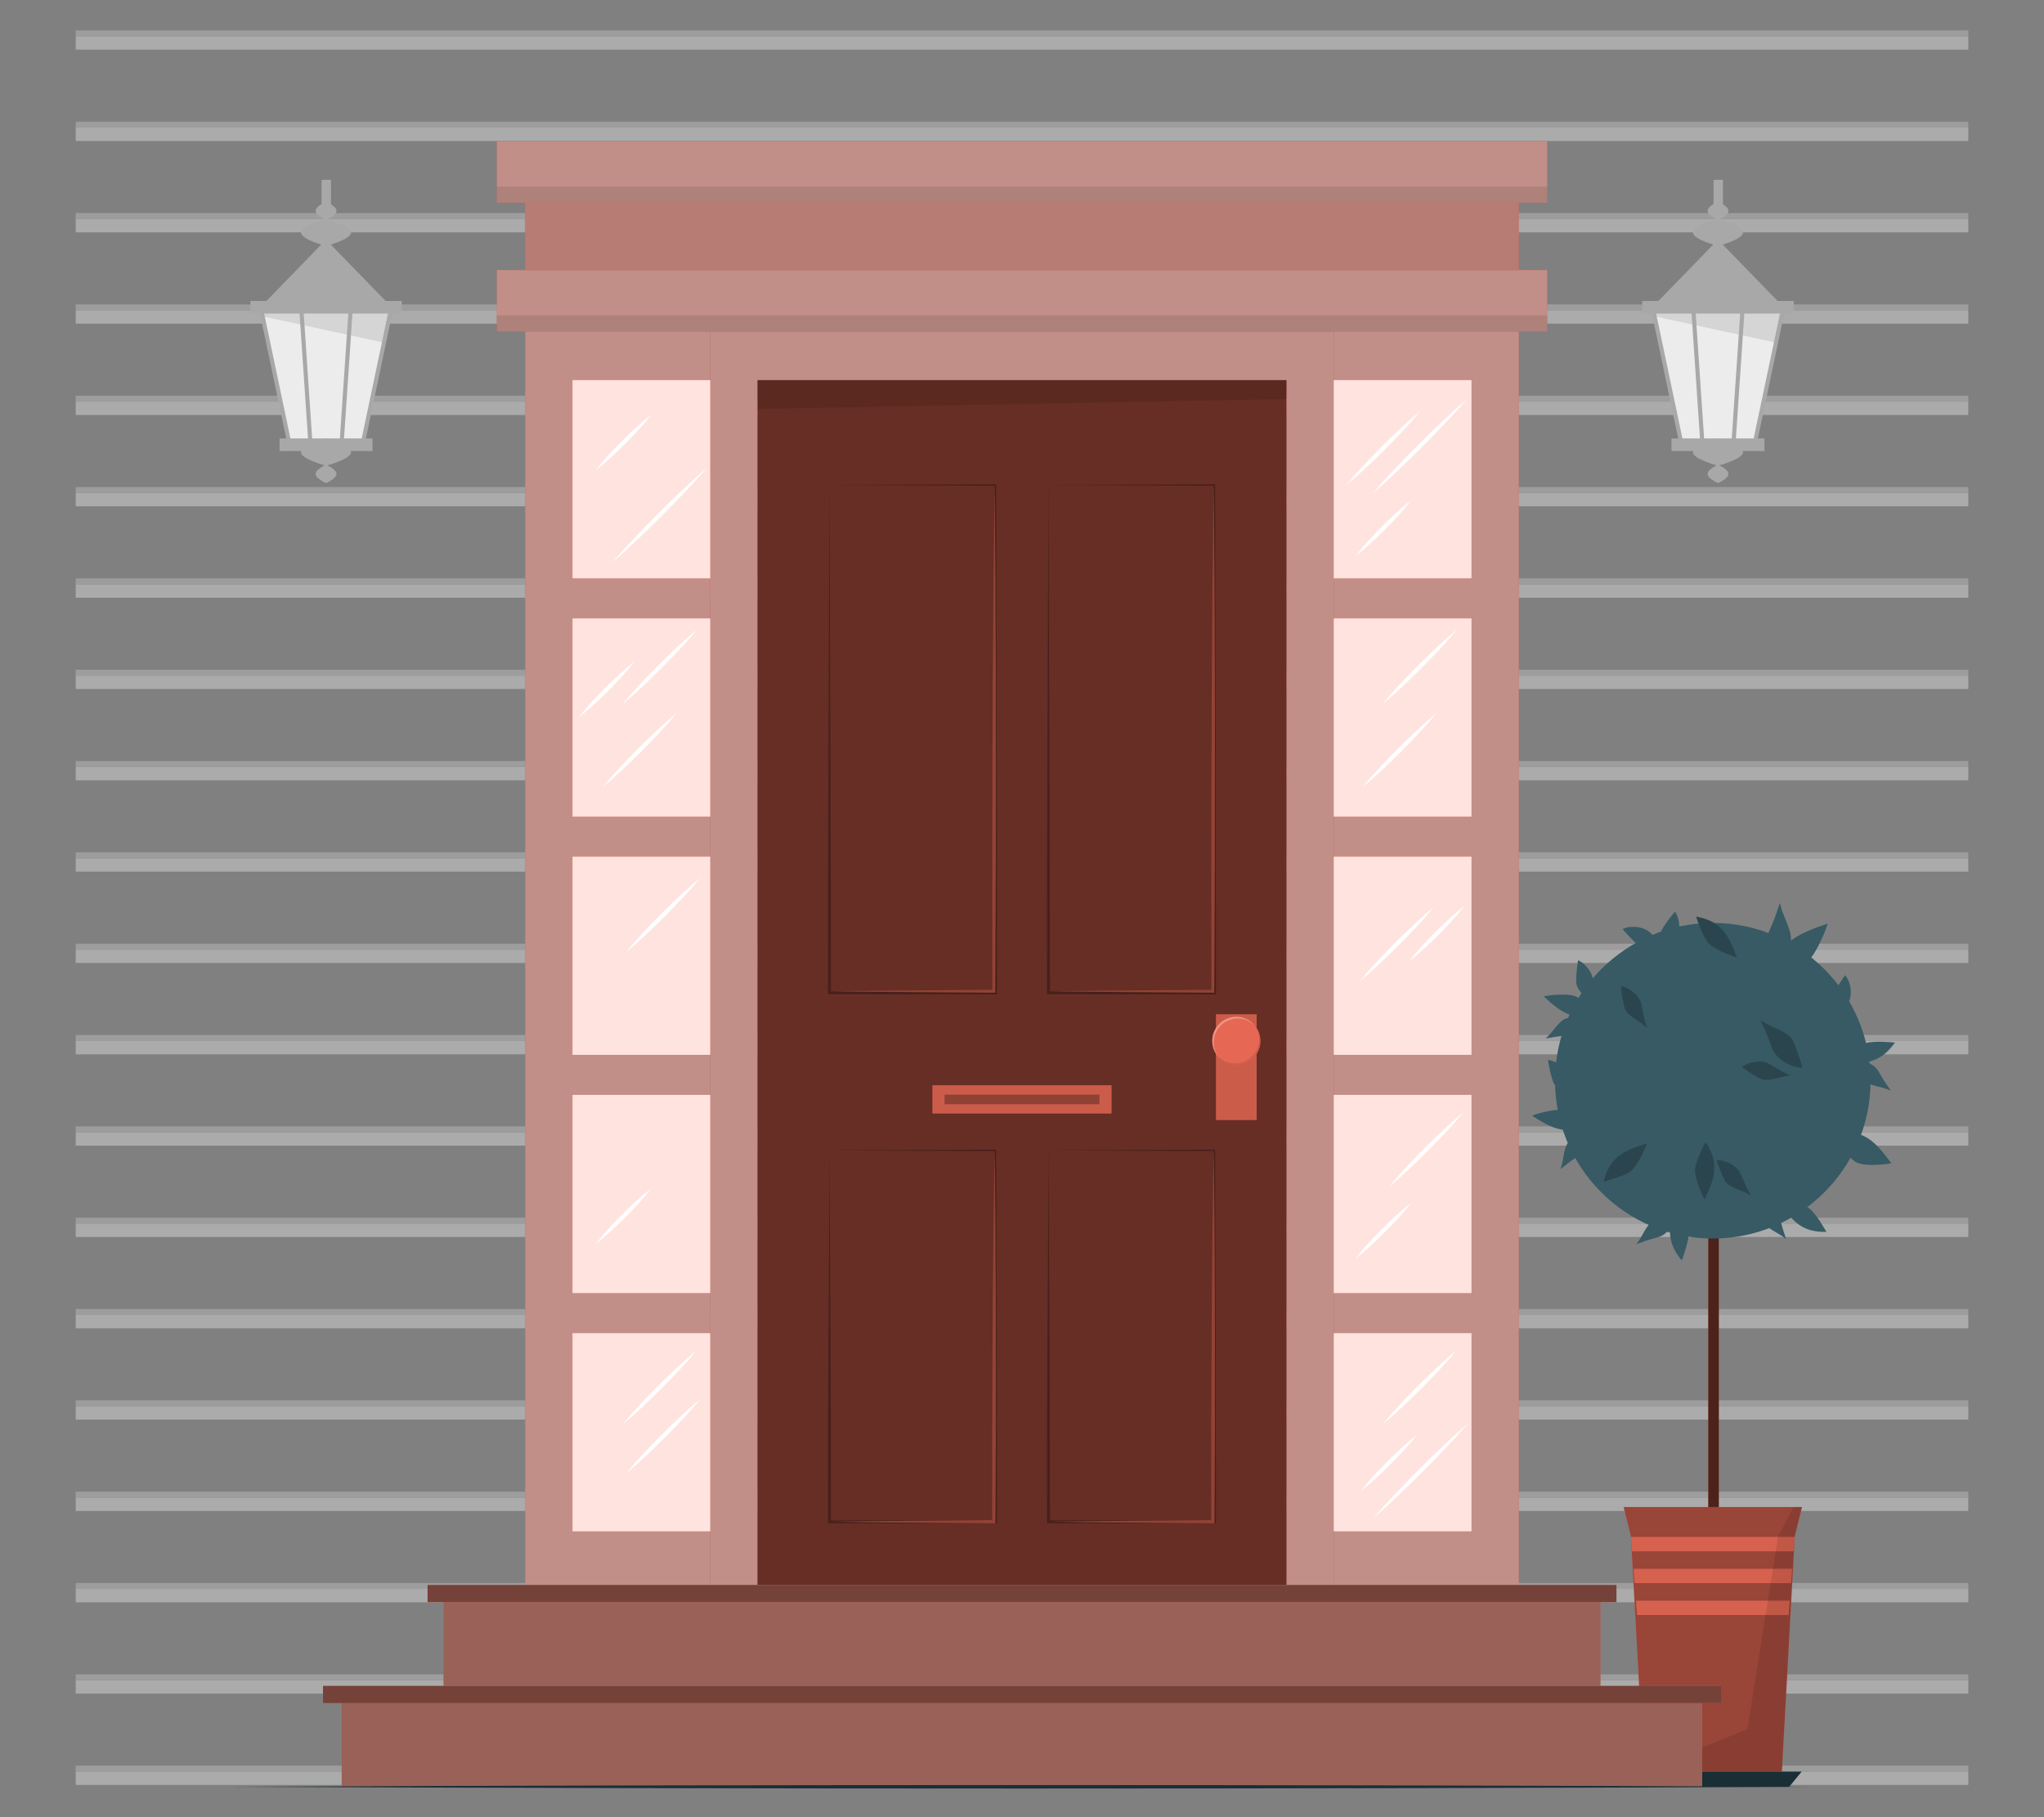 <?xml version="1.0" encoding="UTF-8"?>
<svg id="Layer_2" data-name="Layer 2" xmlns="http://www.w3.org/2000/svg" viewBox="0 0 540 480">
  <rect x="0" y="0" width="540" height="480" fill="#808080" stroke="none"/>
  <defs>
    <style>
      .cls-1, .cls-2, .cls-3, .cls-4, .cls-5, .cls-6, .cls-7, .cls-8, .cls-9, .cls-10, .cls-11, .cls-12, .cls-13, .cls-14, .cls-15, .cls-16, .cls-17, .cls-18, .cls-19, .cls-20, .cls-21 {
        stroke-width: 0px;
      }

      .cls-1, .cls-4, .cls-22 {
        opacity: .4;
      }

      .cls-1, .cls-14, .cls-16, .cls-19, .cls-21 {
        fill: #fff;
      }

      .cls-2 {
        fill: #ff735d;
      }

      .cls-3 {
        fill: #c8c8c8;
      }

      .cls-23, .cls-15 {
        opacity: .6;
      }

      .cls-5 {
        fill: #375a64;
      }

      .cls-6 {
        fill: #ececec;
      }

      .cls-8 {
        fill: #2b454e;
      }

      .cls-9, .cls-24, .cls-21 {
        opacity: .3;
      }

      .cls-10 {
        opacity: .7;
      }

      .cls-11 {
        fill: none;
      }

      .cls-12, .cls-19 {
        opacity: .2;
      }

      .cls-25 {
        opacity: .8;
      }

      .cls-13 {
        fill: #1a2e35;
      }

      .cls-26, .cls-16, .cls-20 {
        opacity: .1;
      }

      .cls-17 {
        fill: #a8a8a8;
      }

      .cls-18 {
        opacity: .5;
      }
    </style>
  </defs>
  <g id="Layer_2-2" data-name="Layer 2">
    <g>
      <rect class="cls-11" width="540" height="480"/>
      <g>
        <g class="cls-22">
          <g>
            <rect class="cls-6" x="20" y="9.58" width="500" height="3.54"/>
            <rect class="cls-3" x="20" y="8.03" width="500" height="1.55"/>
          </g>
          <g>
            <rect class="cls-6" x="20" y="33.7" width="500" height="3.54"/>
            <rect class="cls-3" x="20" y="32.15" width="500" height="1.55"/>
          </g>
          <g>
            <rect class="cls-6" x="20" y="57.83" width="500" height="3.54"/>
            <rect class="cls-3" x="20" y="56.28" width="500" height="1.55"/>
          </g>
          <g>
            <rect class="cls-6" x="20" y="81.95" width="500" height="3.54"/>
            <rect class="cls-3" x="20" y="80.4" width="500" height="1.55"/>
          </g>
          <g>
            <rect class="cls-6" x="20" y="106.08" width="500" height="3.54"/>
            <rect class="cls-3" x="20" y="104.52" width="500" height="1.55"/>
          </g>
          <g>
            <rect class="cls-6" x="20" y="130.2" width="500" height="3.54"/>
            <rect class="cls-3" x="20" y="128.65" width="500" height="1.55"/>
          </g>
          <g>
            <rect class="cls-6" x="20" y="154.33" width="500" height="3.54"/>
            <rect class="cls-3" x="20" y="152.77" width="500" height="1.55"/>
          </g>
          <g>
            <rect class="cls-6" x="20" y="178.45" width="500" height="3.54"/>
            <rect class="cls-3" x="20" y="176.9" width="500" height="1.55"/>
          </g>
          <g>
            <rect class="cls-6" x="20" y="202.58" width="500" height="3.54"/>
            <rect class="cls-3" x="20" y="201.02" width="500" height="1.55"/>
          </g>
          <g>
            <rect class="cls-6" x="20" y="226.7" width="500" height="3.54"/>
            <rect class="cls-3" x="20" y="225.15" width="500" height="1.55"/>
          </g>
          <g>
            <rect class="cls-6" x="20" y="250.82" width="500" height="3.54"/>
            <rect class="cls-3" x="20" y="249.27" width="500" height="1.55"/>
          </g>
          <g>
            <rect class="cls-6" x="20" y="274.95" width="500" height="3.54"/>
            <rect class="cls-3" x="20" y="273.4" width="500" height="1.55"/>
          </g>
          <g>
            <rect class="cls-6" x="20" y="299.07" width="500" height="3.54"/>
            <rect class="cls-3" x="20" y="297.52" width="500" height="1.55"/>
          </g>
          <g>
            <rect class="cls-6" x="20" y="323.2" width="500" height="3.54"/>
            <rect class="cls-3" x="20" y="321.65" width="500" height="1.55"/>
          </g>
          <g>
            <rect class="cls-6" x="20" y="347.32" width="500" height="3.54"/>
            <rect class="cls-3" x="20" y="345.77" width="500" height="1.55"/>
          </g>
          <g>
            <rect class="cls-6" x="20" y="371.45" width="500" height="3.54"/>
            <rect class="cls-3" x="20" y="369.89" width="500" height="1.55"/>
          </g>
          <g>
            <rect class="cls-6" x="20" y="395.57" width="500" height="3.54"/>
            <rect class="cls-3" x="20" y="394.02" width="500" height="1.55"/>
          </g>
          <g>
            <rect class="cls-6" x="20" y="419.7" width="500" height="3.54"/>
            <rect class="cls-3" x="20" y="418.14" width="500" height="1.55"/>
          </g>
          <g>
            <rect class="cls-6" x="20" y="443.82" width="500" height="3.54"/>
            <rect class="cls-3" x="20" y="442.27" width="500" height="1.55"/>
          </g>
          <g>
            <rect class="cls-6" x="20" y="467.94" width="500" height="3.54"/>
            <rect class="cls-3" x="20" y="466.39" width="500" height="1.55"/>
          </g>
        </g>
        <g>
          <g>
            <rect class="cls-17" x="452.7" y="47.5" width="2.48" height="7.53"/>
            <g>
              <polygon class="cls-6" points="471.15 81.07 463.47 117.47 444.27 117.47 436.6 81.07 471.15 81.07"/>
              <polygon class="cls-20" points="435.69 80.38 472.17 80.38 469.17 90.49 437.13 83.57 435.69 80.38"/>
            </g>
            <polygon class="cls-17" points="471.15 81.07 436.6 81.07 453.87 63.31 471.15 81.07"/>
            <path class="cls-17" d="m460.5,61.38c0,1.89-6.63,3.6-6.63,3.6,0,0-6.63-1.71-6.63-3.6s6.63-3.6,6.63-3.6c0,0,6.63,1.73,6.63,3.6Z"/>
            <path class="cls-17" d="m460.5,119.41c0,1.89-6.63,3.6-6.63,3.6,0,0-6.63-1.71-6.63-3.6s6.63-3.6,6.63-3.6c0,0,6.63,1.73,6.63,3.6Z"/>
            <path class="cls-17" d="m456.63,55.7c0,1.27-2.75,2.42-2.75,2.42,0,0-2.75-1.15-2.75-2.42s2.75-2.42,2.75-2.42c0,0,2.75,1.16,2.75,2.42Z"/>
            <path class="cls-17" d="m456.63,125.18c0,1.27-2.75,2.42-2.75,2.42,0,0-2.75-1.15-2.75-2.42s2.75-2.42,2.75-2.42c0,0,2.75,1.16,2.75,2.42Z"/>
            <rect class="cls-17" x="433.86" y="79.5" width="40.01" height="3.33"/>
            <rect class="cls-17" x="441.59" y="115.81" width="24.55" height="3.33"/>
            <rect class="cls-17" x="439.89" y="80.67" width="1.09" height="37.2" transform="translate(-11 92.89) rotate(-11.89)"/>
            <rect class="cls-17" x="448.72" y="98.73" width="37.2" height="1.09" transform="translate(273.91 536.12) rotate(-78.11)"/>
            <rect class="cls-17" x="447.99" y="81.03" width="1.09" height="36.48" transform="translate(-5.67 30.48) rotate(-3.87)"/>
            <rect class="cls-17" x="440.96" y="98.73" width="36.48" height="1.09" transform="translate(329.21 550.74) rotate(-86.14)"/>
          </g>
          <g>
            <rect class="cls-17" x="84.96" y="47.5" width="2.48" height="7.53"/>
            <g>
              <polygon class="cls-6" points="103.42 81.07 95.73 117.47 76.53 117.47 68.86 81.07 103.42 81.07"/>
              <polygon class="cls-20" points="67.95 80.38 104.43 80.38 101.43 90.49 69.39 83.57 67.95 80.38"/>
            </g>
            <polygon class="cls-17" points="103.42 81.07 68.86 81.07 86.13 63.31 103.42 81.07"/>
            <path class="cls-17" d="m92.76,61.38c0,1.89-6.63,3.6-6.63,3.6,0,0-6.63-1.71-6.63-3.6s6.63-3.6,6.63-3.6c0,0,6.63,1.73,6.63,3.6Z"/>
            <path class="cls-17" d="m92.76,119.41c0,1.89-6.63,3.6-6.63,3.6,0,0-6.63-1.71-6.63-3.6s6.63-3.6,6.63-3.6c0,0,6.63,1.73,6.63,3.6Z"/>
            <path class="cls-17" d="m88.89,55.7c0,1.27-2.75,2.42-2.75,2.42,0,0-2.75-1.15-2.75-2.42s2.75-2.42,2.75-2.42c0,0,2.75,1.16,2.75,2.42Z"/>
            <path class="cls-17" d="m88.89,125.18c0,1.27-2.75,2.42-2.75,2.42,0,0-2.75-1.15-2.75-2.42s2.75-2.42,2.75-2.42c0,0,2.75,1.16,2.75,2.42Z"/>
            <rect class="cls-17" x="66.13" y="79.5" width="40.01" height="3.33"/>
            <rect class="cls-17" x="73.86" y="115.81" width="24.55" height="3.33"/>
            <rect class="cls-17" x="72.15" y="80.67" width="1.09" height="37.2" transform="translate(-18.9 17.11) rotate(-11.89)"/>
            <rect class="cls-17" x="80.99" y="98.73" width="37.2" height="1.09" transform="translate(-18.07 176.27) rotate(-78.11)"/>
            <rect class="cls-17" x="80.25" y="81.03" width="1.09" height="36.48" transform="translate(-6.51 5.68) rotate(-3.87)"/>
            <rect class="cls-17" x="73.22" y="98.73" width="36.48" height="1.09" transform="translate(-13.75 183.84) rotate(-86.14)"/>
          </g>
        </g>
        <g>
          <g>
            <rect class="cls-2" x="352.36" y="87.14" width="48.88" height="331.52" transform="translate(753.6 505.81) rotate(180)"/>
            <rect class="cls-4" x="352.36" y="87.14" width="48.88" height="331.52" transform="translate(753.6 505.81) rotate(180)"/>
            <rect class="cls-1" x="352.36" y="87.14" width="48.88" height="331.52" transform="translate(753.6 505.81) rotate(180)"/>
          </g>
          <g>
            <rect class="cls-2" x="138.76" y="87.14" width="48.88" height="331.52" transform="translate(326.4 505.81) rotate(180)"/>
            <rect class="cls-4" x="138.76" y="87.14" width="48.88" height="331.52" transform="translate(326.4 505.81) rotate(180)"/>
            <rect class="cls-1" x="138.76" y="87.14" width="48.88" height="331.52" transform="translate(326.4 505.81) rotate(180)"/>
          </g>
          <g>
            <polygon class="cls-2" points="352.36 87.56 352.36 418.66 339.86 418.66 339.86 100.41 200.13 100.41 200.13 418.66 187.64 418.66 187.64 87.56 352.36 87.56"/>
            <g class="cls-22">
              <polygon class="cls-7" points="352.36 87.56 352.36 418.66 339.86 418.66 339.86 100.41 200.13 100.41 200.13 418.66 187.64 418.66 187.64 87.56 352.36 87.56"/>
            </g>
            <g class="cls-22">
              <polygon class="cls-14" points="352.36 87.56 352.36 418.66 339.86 418.66 339.86 100.41 200.13 100.41 200.13 418.66 187.64 418.66 187.64 87.56 352.36 87.56"/>
            </g>
          </g>
          <g>
            <g>
              <rect class="cls-2" x="151.25" y="100.41" width="36.39" height="52.35"/>
              <rect class="cls-2" x="151.25" y="163.35" width="36.39" height="52.35"/>
              <rect class="cls-2" x="151.25" y="226.28" width="36.39" height="52.35"/>
              <rect class="cls-2" x="151.25" y="289.21" width="36.39" height="52.35"/>
              <rect class="cls-2" x="151.25" y="352.15" width="36.39" height="52.35"/>
            </g>
            <g class="cls-25">
              <rect class="cls-14" x="151.25" y="100.41" width="36.39" height="52.35"/>
              <rect class="cls-14" x="151.25" y="163.35" width="36.39" height="52.35"/>
              <rect class="cls-14" x="151.25" y="226.28" width="36.39" height="52.35"/>
              <rect class="cls-14" x="151.25" y="289.21" width="36.39" height="52.35"/>
              <rect class="cls-14" x="151.25" y="352.15" width="36.39" height="52.35"/>
            </g>
          </g>
          <g>
            <g>
              <rect class="cls-2" x="352.36" y="100.41" width="36.39" height="52.35"/>
              <rect class="cls-2" x="352.36" y="163.35" width="36.39" height="52.35"/>
              <rect class="cls-2" x="352.36" y="226.28" width="36.39" height="52.35"/>
              <rect class="cls-2" x="352.36" y="289.21" width="36.39" height="52.35"/>
              <rect class="cls-2" x="352.36" y="352.15" width="36.39" height="52.35"/>
            </g>
            <g class="cls-25">
              <rect class="cls-14" x="352.36" y="100.41" width="36.39" height="52.35"/>
              <rect class="cls-14" x="352.36" y="163.35" width="36.39" height="52.35"/>
              <rect class="cls-14" x="352.36" y="226.28" width="36.39" height="52.35"/>
              <rect class="cls-14" x="352.36" y="289.21" width="36.39" height="52.35"/>
              <rect class="cls-14" x="352.36" y="352.15" width="36.39" height="52.35"/>
            </g>
          </g>
          <g>
            <g>
              <rect class="cls-2" x="131.26" y="71.34" width="277.49" height="16.22"/>
              <rect class="cls-4" x="131.26" y="71.34" width="277.49" height="16.22"/>
              <rect class="cls-1" x="131.26" y="71.34" width="277.49" height="16.22"/>
            </g>
            <rect class="cls-20" x="131.26" y="83.31" width="277.49" height="4.25"/>
          </g>
          <g>
            <g>
              <rect class="cls-2" x="131.26" y="37.32" width="277.49" height="16.22"/>
              <rect class="cls-4" x="131.26" y="37.32" width="277.49" height="16.22"/>
              <rect class="cls-1" x="131.26" y="37.32" width="277.49" height="16.22"/>
            </g>
            <rect class="cls-20" x="131.26" y="49.28" width="277.49" height="4.25"/>
          </g>
          <g>
            <rect class="cls-2" x="138.76" y="53.54" width="262.48" height="17.81"/>
            <rect class="cls-4" x="138.76" y="53.54" width="262.48" height="17.81"/>
            <rect class="cls-21" x="138.76" y="53.54" width="262.48" height="17.81"/>
          </g>
          <g>
            <path class="cls-14" d="m165.33,251.56c2.98-3.61,6.2-6.97,9.48-10.28,3.3-3.28,6.67-6.5,10.28-9.48-2.98,3.61-6.2,6.97-9.48,10.28-3.31,3.28-6.67,6.5-10.28,9.48Z"/>
            <path class="cls-14" d="m165.33,389.26c2.98-3.61,6.2-6.97,9.48-10.28,3.3-3.28,6.67-6.5,10.28-9.48-2.98,3.61-6.2,6.97-9.48,10.28-3.31,3.28-6.67,6.5-10.28,9.48Z"/>
            <path class="cls-14" d="m164.39,186.07c2.98-3.61,6.2-6.97,9.48-10.28,3.3-3.28,6.67-6.5,10.28-9.48-2.98,3.61-6.2,6.97-9.48,10.28-3.31,3.28-6.67,6.5-10.28,9.48Z"/>
            <path class="cls-14" d="m164.39,376.34c2.98-3.61,6.2-6.97,9.48-10.28,3.3-3.28,6.67-6.5,10.28-9.48-2.98,3.61-6.2,6.97-9.48,10.28-3.31,3.28-6.67,6.5-10.28,9.48Z"/>
            <path class="cls-14" d="m159.09,208.03c2.98-3.61,6.2-6.97,9.48-10.28,3.3-3.28,6.67-6.5,10.28-9.48-2.98,3.61-6.2,6.97-9.48,10.28-3.31,3.28-6.67,6.5-10.28,9.48Z"/>
            <path class="cls-14" d="m161.76,148.57c1.92-2.25,3.93-4.41,5.95-6.56,2.01-2.16,4.09-4.25,6.16-6.35,2.09-2.08,4.19-4.15,6.34-6.16l3.24-3.02c1.11-.98,2.19-1.98,3.32-2.93-.95,1.13-1.96,2.21-2.93,3.32l-3.02,3.24c-2.01,2.16-4.09,4.25-6.16,6.34-2.09,2.07-4.19,4.15-6.35,6.16-2.15,2.02-4.31,4.03-6.56,5.95Z"/>
            <path class="cls-14" d="m152.82,189.57c2.15-2.78,4.54-5.31,7-7.79,2.48-2.45,5.01-4.85,7.79-7-2.15,2.78-4.54,5.32-7,7.79-2.48,2.45-5.01,4.84-7.79,7Z"/>
            <path class="cls-14" d="m157.31,124.29c2.15-2.78,4.54-5.31,7-7.79,2.48-2.45,5.01-4.85,7.79-7-2.15,2.78-4.54,5.32-7,7.79-2.48,2.45-5.01,4.84-7.79,7Z"/>
            <path class="cls-14" d="m157.31,328.65c2.15-2.78,4.54-5.31,7-7.79,2.48-2.45,5.01-4.85,7.79-7-2.15,2.78-4.54,5.32-7,7.79-2.48,2.45-5.01,4.84-7.79,7Z"/>
            <path class="cls-14" d="m366.92,313.52c2.98-3.61,6.2-6.97,9.48-10.28,3.3-3.28,6.67-6.5,10.28-9.48-2.98,3.61-6.2,6.97-9.48,10.28-3.31,3.28-6.67,6.5-10.28,9.48Z"/>
            <path class="cls-14" d="m359.15,259.26c2.98-3.61,6.2-6.97,9.48-10.28,3.3-3.28,6.67-6.5,10.28-9.48-2.98,3.61-6.2,6.97-9.48,10.28-3.31,3.28-6.67,6.5-10.28,9.48Z"/>
            <path class="cls-14" d="m365.15,186.07c2.98-3.61,6.2-6.97,9.48-10.28,3.3-3.28,6.67-6.5,10.28-9.48-2.98,3.61-6.2,6.97-9.48,10.28-3.31,3.28-6.67,6.5-10.28,9.48Z"/>
            <path class="cls-14" d="m365.15,376.34c2.98-3.61,6.2-6.97,9.48-10.28,3.3-3.28,6.67-6.5,10.28-9.48-2.98,3.61-6.2,6.97-9.48,10.28-3.31,3.28-6.67,6.5-10.28,9.48Z"/>
            <path class="cls-14" d="m359.85,208.03c2.98-3.61,6.2-6.97,9.48-10.28,3.3-3.28,6.67-6.5,10.28-9.48-2.98,3.61-6.2,6.97-9.48,10.28-3.31,3.28-6.67,6.5-10.28,9.48Z"/>
            <path class="cls-14" d="m355.59,128.21c2.98-3.61,6.2-6.97,9.48-10.28,3.3-3.28,6.67-6.5,10.28-9.48-2.98,3.61-6.2,6.97-9.48,10.28-3.31,3.28-6.67,6.5-10.28,9.48Z"/>
            <path class="cls-14" d="m362.52,130.46c1.92-2.25,3.93-4.41,5.95-6.56,2.01-2.16,4.09-4.25,6.16-6.35,2.09-2.08,4.19-4.15,6.34-6.16l3.24-3.02c1.11-.98,2.19-1.98,3.32-2.93-.95,1.13-1.96,2.21-2.93,3.32l-3.02,3.24c-2.01,2.16-4.09,4.25-6.16,6.34-2.09,2.07-4.19,4.15-6.35,6.16-2.15,2.02-4.31,4.03-6.56,5.95Z"/>
            <path class="cls-14" d="m362.84,400.99c1.92-2.25,3.93-4.41,5.95-6.56,2.01-2.16,4.09-4.25,6.16-6.35,2.09-2.08,4.19-4.15,6.34-6.16l3.24-3.02c1.11-.98,2.19-1.98,3.32-2.93-.95,1.13-1.96,2.21-2.93,3.32l-3.02,3.24c-2.01,2.16-4.09,4.25-6.16,6.34-2.09,2.07-4.19,4.15-6.35,6.16-2.15,2.02-4.31,4.03-6.56,5.95Z"/>
            <path class="cls-14" d="m359.53,393.82c2.15-2.78,4.54-5.31,7-7.79,2.48-2.45,5.01-4.85,7.79-7-2.15,2.78-4.54,5.32-7,7.79-2.48,2.45-5.01,4.84-7.79,7Z"/>
            <path class="cls-14" d="m372.21,253.98c2.15-2.78,4.54-5.31,7-7.79,2.48-2.45,5.01-4.85,7.79-7-2.15,2.78-4.54,5.32-7,7.79-2.48,2.45-5.01,4.84-7.79,7Z"/>
            <path class="cls-14" d="m358.07,146.89c2.15-2.78,4.54-5.31,7-7.79,2.48-2.45,5.01-4.85,7.79-7-2.15,2.78-4.54,5.32-7,7.79-2.48,2.45-5.01,4.84-7.79,7Z"/>
            <path class="cls-14" d="m358.07,332.47c2.15-2.78,4.54-5.31,7-7.79,2.48-2.45,5.01-4.85,7.79-7-2.15,2.78-4.54,5.32-7,7.79-2.48,2.45-5.01,4.84-7.79,7Z"/>
          </g>
          <g>
            <g>
              <rect class="cls-2" x="200.13" y="100.41" width="139.73" height="318.25" transform="translate(539.99 519.07) rotate(180)"/>
              <g class="cls-23">
                <rect class="cls-7" x="200.13" y="100.41" width="139.73" height="318.25" transform="translate(539.99 519.07) rotate(180)"/>
              </g>
              <g class="cls-24">
                <path class="cls-7" d="m219.13,128.12c.08,22.09.29,82.57.35,103.94l.04,30.17-.38-.38,43.84-.04s-.42.42-.42.42c.01-33.52.11-100.58.22-134.11l.2.2-43.84-.2h0Zm0,0l43.84-.2h.2s0,.2,0,.2c.11,33.51.21,100.59.22,134.11v.42s-.42,0-.42,0l-43.84-.04h-.39s0-.39,0-.39c-.03-37.74.28-95.93.38-134.11h0Z"/>
                <path class="cls-7" d="m276.99,128.12c.08,22.09.29,82.57.35,103.94l.04,30.17-.38-.38,43.84-.04s-.42.42-.42.42c.01-33.52.11-100.58.22-134.11l.2.2-43.84-.2h0Zm0,0l43.84-.2h.2s0,.2,0,.2c.11,33.51.21,100.59.22,134.11v.42s-.42,0-.42,0l-43.84-.04h-.39s0-.39,0-.39c-.03-37.74.28-95.93.38-134.11h0Z"/>
                <path class="cls-7" d="m219.13,303.86c.08,22.09.29,46.6.35,67.96l.04,30.17-.38-.38,43.84-.04s-.42.42-.42.42c.01-33.52.11-64.61.22-98.13l.2.2-43.84-.2h0Zm0,0l43.84-.2h.2s0,.2,0,.2c.11,33.51.21,64.62.22,98.13v.42s-.42,0-.42,0l-43.84-.04h-.39s0-.39,0-.39c-.03-37.74.28-59.95.38-98.13h0Z"/>
                <path class="cls-7" d="m276.99,303.86c.08,22.09.29,46.6.35,67.96l.04,30.17-.38-.38,43.84-.04s-.42.42-.42.42c.01-33.52.11-64.61.22-98.13l.2.2-43.84-.2h0Zm0,0l43.84-.2h.2s0,.2,0,.2c.11,33.51.21,64.62.22,98.13v.42s-.42,0-.42,0l-43.84-.04h-.39s0-.39,0-.39c-.03-37.74.28-59.95.38-98.13h0Z"/>
                <path class="cls-2" d="m219.51,261.84c10.73-.16,32.31-.32,43.04-.38,0,0-.38.38-.38.38l-.04-33.38c.04-32.02.16-68.3.64-100.14.38,31.79.37,68.16.31,100.14,0,0-.15,33.38-.15,33.38v.38s-.38,0-.38,0c-10.72-.07-32.32-.22-43.04-.38h0Z"/>
                <path class="cls-2" d="m277.38,261.84c10.73-.16,32.31-.32,43.04-.38,0,0-.38.38-.38.38l-.04-33.38c.04-32.02.16-68.3.64-100.14.38,31.79.37,68.16.31,100.14,0,0-.15,33.38-.15,33.38,0,0,0,.38,0,.38,0,0-.37,0-.37,0-10.72-.07-32.32-.22-43.04-.38h0Z"/>
                <path class="cls-2" d="m219.51,401.96c10.73-.18,32.31-.37,43.04-.43,0,0-.43.43-.43.43v-24.53c.08-22.79.2-50.91.65-73.58.35,22.62.34,50.82.33,73.58,0,0-.12,24.53-.12,24.53,0,0,0,.43,0,.43,0,0-.43,0-.43,0-10.72-.06-32.32-.25-43.04-.43h0Z"/>
                <path class="cls-2" d="m277.38,401.96c10.73-.18,32.31-.37,43.04-.43,0,0-.43.43-.43.43,0,0,0-24.53,0-24.53.08-22.79.21-50.91.66-73.58.35,22.62.34,50.82.33,73.58,0,0-.12,24.53-.12,24.53,0,0,0,.43,0,.43,0,0-.43,0-.43,0-10.72-.06-32.32-.25-43.04-.43h0Z"/>
              </g>
              <g class="cls-26">
                <polygon class="cls-7" points="200.13 100.41 339.86 100.41 339.86 105.41 200.13 108.03 200.13 100.41"/>
              </g>
            </g>
            <g>
              <g>
                <rect class="cls-2" x="321.26" y="267.92" width="10.75" height="27.92" transform="translate(653.26 563.76) rotate(180)"/>
                <rect class="cls-12" x="321.26" y="267.92" width="10.75" height="27.92" transform="translate(653.26 563.76) rotate(180)"/>
              </g>
              <g>
                <circle class="cls-2" cx="326.63" cy="274.95" r="6.37"/>
                <circle class="cls-20" cx="326.63" cy="274.95" r="6.37"/>
                <path class="cls-21" d="m331.68,271.07c-1.16-1.26-2.83-2.05-4.68-2.05-3.52,0-6.37,2.85-6.37,6.37,0,1.49.51,2.85,1.37,3.94-1.08-1.15-1.74-2.68-1.74-4.38,0-3.52,2.85-6.37,6.37-6.37,2.06,0,3.89.98,5.05,2.49Z"/>
                <path class="cls-20" d="m321.58,278.83c1.16,1.26,2.83,2.05,4.68,2.05,3.52,0,6.37-2.85,6.37-6.37,0-1.49-.51-2.85-1.37-3.94,1.08,1.15,1.74,2.68,1.74,4.38,0,3.52-2.85,6.37-6.37,6.37-2.06,0-3.89-.98-5.05-2.49Z"/>
              </g>
            </g>
            <g>
              <rect class="cls-2" x="266.27" y="266.75" width="7.46" height="47.31" transform="translate(560.4 20.4) rotate(90)"/>
              <rect class="cls-12" x="266.27" y="266.75" width="7.46" height="47.31" transform="translate(560.4 20.4) rotate(90)"/>
              <rect class="cls-9" x="268.73" y="269.95" width="2.55" height="40.9" transform="translate(560.4 20.4) rotate(90)"/>
            </g>
          </g>
        </g>
        <g>
          <g>
            <rect class="cls-2" x="451.3" y="303.23" width="2.8" height="112.23"/>
            <rect class="cls-10" x="451.3" y="303.23" width="2.8" height="112.23"/>
          </g>
          <g>
            <g>
              <polygon class="cls-2" points="428.95 398.07 430.87 405.85 434.28 467.95 470.75 467.95 474.15 405.85 476.07 398.07 428.95 398.07"/>
              <polygon class="cls-4" points="428.95 398.07 430.87 405.85 434.28 467.95 470.75 467.95 474.15 405.85 476.07 398.07 428.95 398.07"/>
              <g class="cls-23">
                <polygon class="cls-2" points="474.14 405.96 473.85 409.76 431.18 409.76 430.88 405.96 474.14 405.96"/>
                <polygon class="cls-2" points="473.48 414.39 473.19 418.18 431.83 418.18 431.54 414.39 473.48 414.39"/>
                <polygon class="cls-2" points="472.83 422.81 472.53 426.6 432.49 426.6 432.2 422.81 472.83 422.81"/>
              </g>
            </g>
            <polygon class="cls-20" points="476.07 398.07 474.14 405.96 470.75 467.95 434.28 467.95 461.65 456.7 469.74 405.85 473.83 398.07 476.07 398.07"/>
          </g>
          <polygon class="cls-13" points="475.98 467.95 472.69 471.97 432.33 471.97 429.04 467.95 475.98 467.95"/>
          <g>
            <circle class="cls-5" cx="452.5" cy="285.47" r="41.68"/>
            <g>
              <path class="cls-5" d="m477.4,254.17c-2.52,2.27-10.21,4.43-10.19,4.43.75-3.44,2.04-6.64,4.67-9.09,3.06-2.85,7.05-4.18,10.92-5.53.24-.08-2.66,7.74-5.4,10.2Z"/>
              <path class="cls-5" d="m490.48,307.04c-2.42-1.2-6.26-7.02-6.25-7.01,2.78-.89,5.53-1.19,8.12.03,3.01,1.42,5.15,4.34,7.29,7.15.13.17-6.53,1.14-9.15-.17Z"/>
              <path class="cls-5" d="m470.34,238.97c.59,2.92,2.92,6.37,2.82,9.34-.06,1.66-3.49,8.76-3.57,8.42-1.94-1.82-3.09-5.11-2.98-7.72.05-1.36.55-2.5,1.09-3.72.93-2.12,1.71-4.27,2.41-6.47.12-.37.17-.17.24.14Z"/>
              <path class="cls-5" d="m499.23,287.97c-1.89-.89-4.81-1.03-6.44-2.33-.91-.73-3.46-5.64-3.24-5.54,1.84-.33,4.17.41,5.59,1.56.74.6,1.17,1.36,1.63,2.17.8,1.41,1.68,2.75,2.63,4.07.16.22.03.17-.18.07Z"/>
              <path class="cls-5" d="m416.05,263.11c2.27.8,6.24,4.85,6.23,4.84-2.4.7-4.84.99-7.26.19-2.82-.93-5.01-2.97-7.17-4.92-.13-.12,5.73-.98,8.2-.11Z"/>
              <path class="cls-5" d="m477.81,319.06c1.98,1.38,4.71,6.34,4.71,6.34-2.5.04-4.92-.34-7.04-1.76-2.47-1.66-4.03-4.2-5.59-6.66-.09-.15,5.78.59,7.93,2.09Z"/>
              <path class="cls-5" d="m412.85,293.25c2.37.41,6.96,3.75,6.95,3.74-2.25,1.09-4.6,1.78-7.13,1.39-2.94-.45-5.43-2.1-7.89-3.66-.15-.1,5.48-1.92,8.06-1.47Z"/>
              <path class="cls-5" d="m492.78,275.58c2.27-.8,7.85-.19,7.84-.19-1.45,2.02-3.19,3.75-5.57,4.64-2.78,1.04-5.73.85-8.62.71-.18,0,3.89-4.29,6.36-5.16Z"/>
              <path class="cls-5" d="m432.49,328.37c1.35-1.6,2.23-4.38,3.91-5.62.94-.69,6.34-1.9,6.18-1.71-.15,1.86-1.46,3.92-2.94,5-.77.56-1.61.78-2.52,1.02-1.57.41-3.09.92-4.61,1.49-.26.1-.17-.02-.02-.19Z"/>
              <path class="cls-5" d="m446.13,325.32c.19,2.4-1.83,7.63-1.83,7.62-1.58-1.93-2.8-4.04-3.05-6.58-.29-2.96.65-5.76,1.52-8.52.05-.17,3.15,4.86,3.36,7.47Z"/>
              <path class="cls-5" d="m408.57,274.08c1.62-1.36,2.98-3.99,4.86-4.94,1.05-.53,6.65-.81,6.46-.65-.47,1.83-2.13,3.67-3.79,4.49-.87.43-1.74.51-2.69.59-1.64.14-3.24.39-4.85.7-.27.05-.17-.05,0-.2Z"/>
              <path class="cls-5" d="m439.35,253.09c.03-2.11-1.07-4.86-.56-6.91.29-1.14,3.74-5.56,3.74-5.31,1.08,1.55,1.38,4.01.91,5.81-.24.94-.76,1.65-1.31,2.42-.96,1.33-1.83,2.71-2.64,4.13-.14.24-.14.09-.14-.13Z"/>
              <path class="cls-5" d="m412.34,308.53c.76-1.97.69-4.93,1.89-6.67.67-.97,5.44-3.91,5.36-3.67.47,1.83-.11,4.24-1.17,5.76-.55.79-1.29,1.28-2.07,1.81-1.37.91-2.66,1.9-3.92,2.95-.21.18-.17.04-.09-.18Z"/>
              <path class="cls-8" d="m447.81,309.05c.09-2.41,2.78-7.4,2.78-7.39,1.39,2.09,2.38,4.32,2.33,6.87-.05,2.97-1.35,5.66-2.57,8.31-.08.16-2.64-5.18-2.54-7.79Z"/>
              <path class="cls-8" d="m451.47,249.24c-1.67-1.74-3.39-7.14-3.38-7.13,2.46.45,4.76,1.29,6.56,3.1,2.1,2.11,3.13,4.9,4.19,7.62.06.17-5.55-1.7-7.37-3.59Z"/>
              <path class="cls-8" d="m462.25,315.61c-1.78-1.14-4.7-1.66-6.16-3.18-.82-.85-2.75-6.11-2.54-5.98,1.89-.09,4.13.95,5.41,2.29.67.7,1,1.52,1.36,2.39.62,1.52,1.33,2.98,2.11,4.43.13.25,0,.17-.19.05Z"/>
              <path class="cls-8" d="m431,309.19c-1.84,1.56-7.34,2.94-7.33,2.94.6-2.43,1.59-4.67,3.5-6.36,2.23-1.97,5.09-2.83,7.87-3.71.17-.05-2.04,5.44-4.04,7.13Z"/>
              <path class="cls-8" d="m434.82,271.29c-1.5-1.49-4.23-2.62-5.34-4.42-.62-1-1.38-6.56-1.2-6.38,1.86.31,3.84,1.81,4.8,3.39.5.83.66,1.69.82,2.63.28,1.62.66,3.2,1.12,4.77.08.27-.03.17-.2,0Z"/>
              <path class="cls-8" d="m472.67,284.17c-2.11.12-4.78,1.4-6.86,1.03-1.16-.21-5.8-3.35-5.56-3.37,1.47-1.18,3.91-1.65,5.73-1.31.95.18,1.7.64,2.5,1.14,1.4.87,2.82,1.64,4.3,2.35.25.12.1.14-.12.15Z"/>
              <path class="cls-8" d="m465.5,269.72c2.22,1.57,5.93,2.42,7.71,4.47,1,1.14,3.14,8.02,2.88,7.84-2.43,0-5.25-1.48-6.81-3.28-.82-.94-1.19-2.01-1.6-3.16-.71-1.99-1.52-3.91-2.44-5.81-.15-.32,0-.22.25-.05Z"/>
              <path class="cls-5" d="m420.58,265.76c-1.07-1.82-3.44-3.6-4.06-5.62-.35-1.13.31-6.69.44-6.48,1.73.77,3.26,2.71,3.79,4.49.28.93.21,1.81.13,2.75-.13,1.64-.16,3.26-.11,4.9,0,.28-.07.16-.19-.04Z"/>
              <path class="cls-5" d="m440.23,250.54c-2.08-.38-4.97.25-6.91-.6-1.08-.47-4.86-4.61-4.61-4.57,1.71-.8,4.18-.69,5.88.07.88.39,1.5,1.02,2.17,1.7,1.15,1.17,2.36,2.25,3.63,3.29.22.18.07.16-.16.12Z"/>
              <path class="cls-5" d="m471.61,327.12c-1.59-1.4-4.39-2.35-5.6-4.08-.68-.96-1.78-6.46-1.59-6.3,1.88.19,3.94,1.57,5,3.09.55.79.76,1.65.98,2.57.38,1.6.86,3.15,1.41,4.7.09.26-.02.17-.2.02Z"/>
              <path class="cls-5" d="m416.19,290.38c-1.59-1.4-4.39-2.35-5.6-4.08-.68-.96-1.78-6.46-1.59-6.3,1.88.19,3.94,1.57,5,3.09.55.79.76,1.65.98,2.57.38,1.6.86,3.15,1.41,4.7.09.26-.02.17-.2.02Z"/>
              <path class="cls-5" d="m485.28,270.06c-.14-2.11-1.45-4.76-1.09-6.85.2-1.16,3.29-5.83,3.31-5.59,1.19,1.46,1.69,3.89,1.36,5.72-.17.95-.63,1.71-1.12,2.51-.85,1.4-1.61,2.84-2.31,4.32-.12.25-.14.11-.15-.12Z"/>
            </g>
          </g>
        </g>
        <g>
          <g>
            <g>
              <rect class="cls-2" x="117.18" y="423.2" width="305.64" height="22.12"/>
              <rect class="cls-18" x="117.18" y="423.2" width="305.64" height="22.12"/>
              <rect class="cls-19" x="117.18" y="423.2" width="305.64" height="22.12"/>
            </g>
            <g>
              <rect class="cls-2" x="112.96" y="418.66" width="314.08" height="4.54"/>
              <rect class="cls-15" x="112.96" y="418.66" width="314.08" height="4.54"/>
              <rect class="cls-16" x="112.96" y="418.66" width="314.08" height="4.54"/>
            </g>
          </g>
          <g>
            <g>
              <rect class="cls-2" x="90.28" y="449.85" width="359.43" height="22.12"/>
              <rect class="cls-18" x="90.28" y="449.85" width="359.43" height="22.12"/>
              <rect class="cls-19" x="90.28" y="449.85" width="359.43" height="22.12"/>
            </g>
            <g>
              <rect class="cls-2" x="85.33" y="445.32" width="369.35" height="4.54"/>
              <rect class="cls-15" x="85.33" y="445.32" width="369.35" height="4.54"/>
              <rect class="cls-16" x="85.33" y="445.32" width="369.35" height="4.54"/>
            </g>
          </g>
        </g>
        <path class="cls-13" d="m61.64,471.97c133.49-.61,283.23-.62,416.72,0-133.49.62-283.23.61-416.72,0h0Z"/>
      </g>
    </g>
  </g>
</svg>